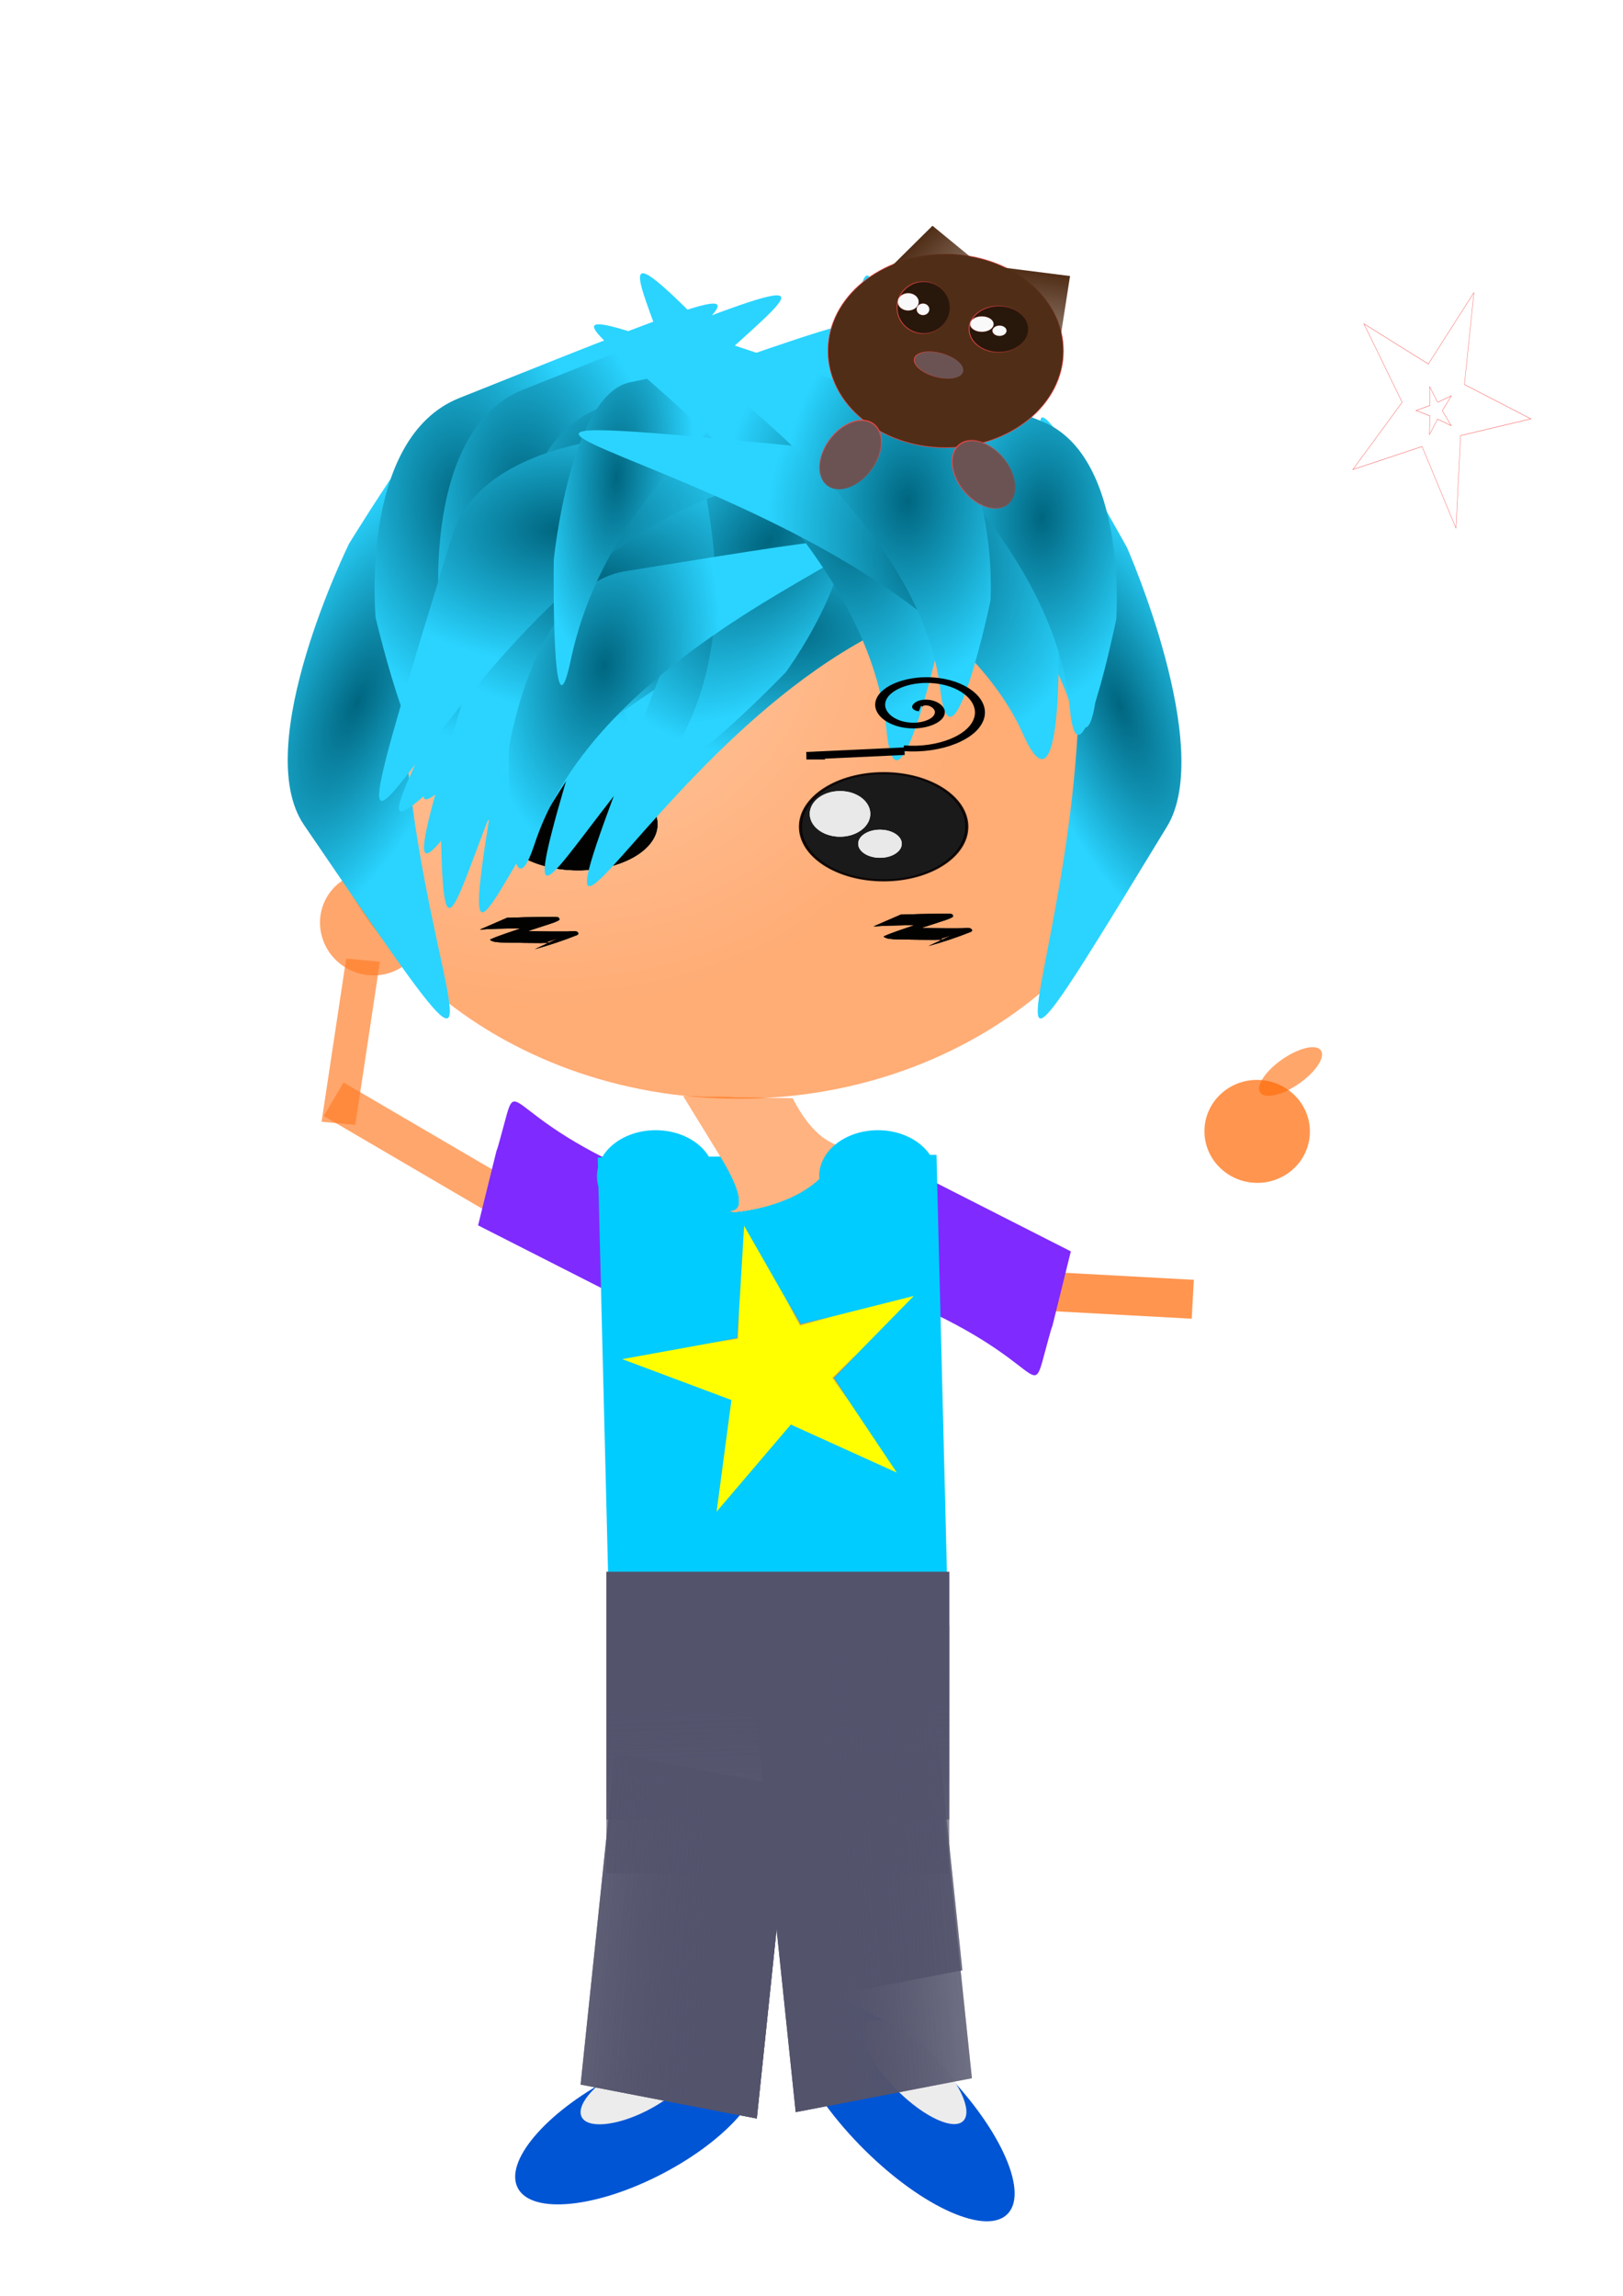 <?xml version="1.0" encoding="UTF-8"?>
<svg version="1.1" viewBox="0 0 744.09 1052.4" xmlns="http://www.w3.org/2000/svg" xmlns:xlink="http://www.w3.org/1999/xlink">
<defs>
<linearGradient id="g">
<stop stop-color="#502d16" offset="0"/>
<stop stop-color="#502d16" stop-opacity="0" offset="1"/>
</linearGradient>
<linearGradient id="d">
<stop stop-color="#53536c" offset="0"/>
<stop stop-color="#53536c" stop-opacity="0" offset="1"/>
</linearGradient>
<linearGradient id="i">
<stop stop-color="#f95" offset="0"/>
<stop stop-color="#f60" offset="1"/>
</linearGradient>
<radialGradient id="al" cx="255.45" cy="432.02" r="198.68" gradientTransform="matrix(1 0 0 .861 0 66.961)" gradientUnits="userSpaceOnUse" xlink:href="#i"/>
<radialGradient id="ak" cx="-259.95" cy="511.45" r="50.105" gradientTransform="matrix(.796 .628 -1.077 2.12 922.93 -450.3)" gradientUnits="userSpaceOnUse">
<stop stop-color="#006680" offset="0"/>
<stop stop-color="#2ad4ff" offset="1"/>
</radialGradient>
<radialGradient id="aj" cx="-259.95" cy="511.45" r="50.105" gradientTransform="matrix(-.705 .623 .955 2.103 -156.86 -441.52)" gradientUnits="userSpaceOnUse">
<stop stop-color="#006680" offset="0"/>
<stop stop-color="#2ad4ff" offset="1"/>
</radialGradient>
<radialGradient id="ai" cx="-259.95" cy="511.45" r="50.105" gradientTransform="matrix(-1.224 .11 -.262 -1.893 270.39 1375.8)" gradientUnits="userSpaceOnUse">
<stop stop-color="#006680" offset="0"/>
<stop stop-color="#2ad4ff" offset="1"/>
</radialGradient>
<linearGradient id="b">
<stop stop-color="#006680" offset="0"/>
<stop stop-color="#2ad4ff" offset="1"/>
</linearGradient>
<radialGradient id="ah" cx="-259.95" cy="511.45" r="50.105" gradientTransform="matrix(-1.432 .11 -.322 -1.755 219.19 1327.6)" gradientUnits="userSpaceOnUse" xlink:href="#b"/>
<radialGradient id="ag" cx="-259.95" cy="511.45" r="50.105" gradientTransform="matrix(1.214 -.196 -.214 -1.899 637.94 1299.5)" gradientUnits="userSpaceOnUse" xlink:href="#b"/>
<radialGradient id="af" cx="-259.95" cy="511.45" r="50.105" gradientTransform="matrix(1.214 -.196 -.214 -1.899 667.1 1295.7)" gradientUnits="userSpaceOnUse">
<stop stop-color="#006680" offset="0"/>
<stop stop-color="#2ad4ff" offset="1"/>
</radialGradient>
<radialGradient id="ae" cx="-259.95" cy="511.45" r="50.105" gradientTransform="matrix(1.214 -.175 -.214 -1.69 703.43 1197.3)" gradientUnits="userSpaceOnUse">
<stop stop-color="#006680" offset="0"/>
<stop stop-color="#2ad4ff" offset="1"/>
</radialGradient>
<radialGradient id="ad" cx="-259.95" cy="511.45" r="50.105" gradientTransform="matrix(1.214 -.196 -.214 -1.899 739.82 1300.8)" gradientUnits="userSpaceOnUse">
<stop stop-color="#006680" offset="0"/>
<stop stop-color="#2ad4ff" offset="1"/>
</radialGradient>
<radialGradient id="ac" cx="-259.95" cy="511.45" r="50.105" gradientTransform="matrix(-1.143 -.141 .142 -1.722 47.698 1222)" gradientUnits="userSpaceOnUse">
<stop stop-color="#006680" offset="0"/>
<stop stop-color="#2ad4ff" offset="1"/>
</radialGradient>
<radialGradient id="aa" cx="-259.95" cy="511.45" r="50.105" gradientTransform="matrix(-1.217 -.174 .18 -1.902 -15.435 1314.4)" gradientUnits="userSpaceOnUse" xlink:href="#b"/>
<radialGradient id="ab" cx="-259.95" cy="511.45" r="50.105" gradientTransform="matrix(-.99 -.635 1.185 -1.537 -509.68 1017.7)" gradientUnits="userSpaceOnUse">
<stop stop-color="#006680" offset="0"/>
<stop stop-color="#2ad4ff" offset="1"/>
</radialGradient>
<radialGradient id="z" cx="-259.95" cy="511.45" r="50.105" gradientTransform="matrix(-.389 -.536 1.276 -.836 -362.22 649.42)" gradientUnits="userSpaceOnUse">
<stop stop-color="#006680" offset="0"/>
<stop stop-color="#2ad4ff" offset="1"/>
</radialGradient>
<radialGradient id="x" cx="-259.95" cy="511.45" r="50.105" gradientTransform="matrix(.684 .11 .154 -1.755 383.12 1293.7)" gradientUnits="userSpaceOnUse">
<stop stop-color="#006680" offset="0"/>
<stop stop-color="#2ad4ff" offset="1"/>
</radialGradient>
<radialGradient id="y" cx="-259.95" cy="511.45" r="50.105" gradientTransform="matrix(-.095 1.226 -1.91 -.055 1209.4 738)" gradientUnits="userSpaceOnUse" xlink:href="#b"/>
<radialGradient id="w" cx="-259.95" cy="511.45" r="50.105" gradientTransform="matrix(-.237 1.206 -1.89 -.278 1196.8 852.73)" gradientUnits="userSpaceOnUse" xlink:href="#b"/>
<radialGradient id="v" cx="-259.95" cy="511.45" r="50.105" gradientTransform="matrix(-.289 1.195 -1.877 -.358 1180.9 898.73)" gradientUnits="userSpaceOnUse">
<stop stop-color="#006680" offset="0"/>
<stop stop-color="#2ad4ff" offset="1"/>
</radialGradient>
<radialGradient id="n" cx="-259.95" cy="511.45" r="50.105" gradientTransform="matrix(-.308 1.19 -1.871 -.389 1163.1 920.41)" gradientUnits="userSpaceOnUse">
<stop stop-color="#006680" offset="0"/>
<stop stop-color="#2ad4ff" offset="1"/>
</radialGradient>
<radialGradient id="o" cx="-259.95" cy="511.45" r="50.105" gradientTransform="matrix(-.323 1.163 -1.483 -.533 981.45 985.19)" gradientUnits="userSpaceOnUse">
<stop stop-color="#006680" offset="0"/>
<stop stop-color="#2ad4ff" offset="1"/>
</radialGradient>
<radialGradient id="r" cx="-259.95" cy="511.45" r="50.105" gradientTransform="matrix(-.381 1.169 -1.843 -.504 1180.7 974.81)" gradientUnits="userSpaceOnUse">
<stop stop-color="#006680" offset="0"/>
<stop stop-color="#2ad4ff" offset="1"/>
</radialGradient>
<radialGradient id="t" cx="-259.95" cy="511.45" r="50.105" gradientTransform="matrix(-.262 .968 -1.872 -.127 1202.2 751.42)" gradientUnits="userSpaceOnUse">
<stop stop-color="#006680" offset="0"/>
<stop stop-color="#2ad4ff" offset="1"/>
</radialGradient>
<radialGradient id="s" cx="-259.95" cy="511.45" r="50.105" gradientTransform="matrix(-.095 1.226 -1.91 -.055 1229.9 762.05)" gradientUnits="userSpaceOnUse">
<stop stop-color="#006680" offset="0"/>
<stop stop-color="#2ad4ff" offset="1"/>
</radialGradient>
<radialGradient id="p" cx="-259.95" cy="511.45" r="50.105" gradientTransform="matrix(.058 1.228 -1.902 .181 1275.2 659.51)" gradientUnits="userSpaceOnUse">
<stop stop-color="#006680" offset="0"/>
<stop stop-color="#2ad4ff" offset="1"/>
</radialGradient>
<radialGradient id="q" cx="-259.95" cy="511.45" r="50.105" gradientTransform="matrix(.262 1.201 -1.845 .497 1260.9 480.19)" gradientUnits="userSpaceOnUse">
<stop stop-color="#006680" offset="0"/>
<stop stop-color="#2ad4ff" offset="1"/>
</radialGradient>
<radialGradient id="u" cx="-259.95" cy="511.45" r="50.105" gradientTransform="matrix(-.095 1.226 -1.91 -.055 1285.2 772.24)" gradientUnits="userSpaceOnUse">
<stop stop-color="#006680" offset="0"/>
<stop stop-color="#2ad4ff" offset="1"/>
</radialGradient>
<radialGradient id="m" cx="-259.95" cy="511.45" r="50.105" gradientTransform="matrix(-1.028 -.158 .152 -1.722 134.2 1225.3)" gradientUnits="userSpaceOnUse" xlink:href="#b"/>
<linearGradient id="ap" x1="-436.71" x2="-266.32" y1="440.3" y2="440.3" gradientUnits="userSpaceOnUse">
<stop stop-color="#1a1a1a" offset="0"/>
</linearGradient>
<radialGradient id="k" cx="-259.95" cy="511.45" r="50.105" gradientTransform="matrix(1.038 .076 .238 -1.712 426.57 1348.8)" gradientUnits="userSpaceOnUse" xlink:href="#b"/>
<radialGradient id="j" cx="-259.95" cy="511.45" r="50.105" gradientTransform="matrix(-.184 1.216 -1.901 -.195 1285.5 851.87)" gradientUnits="userSpaceOnUse" xlink:href="#b"/>
<linearGradient id="ar" x1="-45.122" x2="-74.233" y1="644.81" y2="646.26" gradientUnits="userSpaceOnUse" xlink:href="#i"/>
<linearGradient id="h" x1="-240.17" x2="-235.8" y1="477.42" y2="475.96" gradientUnits="userSpaceOnUse">
<stop stop-color="#0055d4" offset="0"/>
<stop stop-color="#6f7c91" stop-opacity="0" offset="1"/>
</linearGradient>
<linearGradient id="f" x1="363.89" x2="371.17" y1="644.81" y2="858.77" gradientTransform="matrix(.97 0 0 .725 368.16 -876.05)" gradientUnits="userSpaceOnUse" xlink:href="#d"/>
<linearGradient id="c" x1="363.89" x2="371.17" y1="644.81" y2="858.77" gradientTransform="translate(1.8941e-6 -7.278)" gradientUnits="userSpaceOnUse" xlink:href="#d"/>
<linearGradient id="aq" x1="363.89" x2="371.17" y1="644.81" y2="858.77" gradientTransform="translate(1.8941e-6 17.467)" gradientUnits="userSpaceOnUse" xlink:href="#d"/>
<linearGradient id="e" x1="363.89" x2="371.17" y1="644.81" y2="858.77" gradientTransform="matrix(.97 0 0 .725 350.95 -874.22)" gradientUnits="userSpaceOnUse" xlink:href="#d"/>
<radialGradient id="l" cx="-419.48" cy="377.02" r="74.178" gradientTransform="matrix(-.174 .406 -.467 -.217 -300.03 640.94)" gradientUnits="userSpaceOnUse">
<stop stop-color="#f54848" offset="0"/>
<stop stop-color="#f54848" stop-opacity="0" offset="1"/>
</radialGradient>
<linearGradient id="a" x1="-377.49" x2="-312.44" y1="163.02" y2="163.02" gradientUnits="userSpaceOnUse">
<stop stop-color="#f54848" offset="0"/>
<stop stop-color="#f54848" stop-opacity="0" offset="1"/>
</linearGradient>
<linearGradient id="ao" x1="-327.75" x2="-199.16" y1="357.34" y2="357.34" gradientUnits="userSpaceOnUse">
<stop stop-color="#502d16" offset="0"/>
<stop stop-color="#502d16" offset="1"/>
</linearGradient>
<linearGradient id="an" x1="-490.77" x2="-353.45" y1="219.79" y2="221.24" gradientTransform="translate(568.91 253.11)" gradientUnits="userSpaceOnUse" xlink:href="#g"/>
<linearGradient id="am" x1="-490.77" x2="-353.45" y1="219.79" y2="221.24" gradientTransform="translate(925.31 -104.96)" gradientUnits="userSpaceOnUse" xlink:href="#g"/>
</defs>
<g transform="translate(5.822 104.8)">
<g transform="translate(-10.189 -256.18)">
<g transform="matrix(.699 .409 -.443 .756 588.32 276.45)" fill="#ff7f2a">
<rect x="-222.7" y="611.33" width="107.71" height="20.378" opacity=".69"/>
<rect transform="matrix(.918 -.397 .397 .918 0 0)" x="-455.81" y="407.14" width="18.922" height="87.333" opacity=".69"/>
<path transform="translate(50.944 142.64)" d="m-275.1 389.36c0 14.872-13.359 26.928-29.839 26.928-16.479 0-29.839-12.056-29.839-26.928s13.359-26.928 29.839-26.928c16.479 0 29.839 12.056 29.839 26.928z" opacity=".69"/>
</g>
<path d="m310.45 694.91c-74.802-28.816-68.385-52.777-74.802-28.816-6.416 23.961-0.738 0.952-6.416 23.961l-5.679 23.009 66.42 33.76" fill="#7f2aff"/>
<g transform="translate(647.72 49.489)" fill="url(#ar)">
<g transform="matrix(-.809 -.044 -.047 .875 -247.46 143.82)">
<rect x="-222.7" y="611.33" width="107.71" height="20.378" opacity=".69"/>
<rect transform="matrix(.918 -.397 .397 .918 0 0)" x="-455.81" y="407.14" width="18.922" height="87.333" opacity=".69"/>
<path transform="translate(50.944 142.64)" d="m-275.1 389.36c0 14.872-13.359 26.928-29.839 26.928-16.479 0-29.839-12.056-29.839-26.928s13.359-26.928 29.839-26.928c16.479 0 29.839 12.056 29.839 26.928z" opacity=".69"/>
</g>
<path transform="matrix(.163 0 0 .295 -15.196 456.72)" d="m-307.12 443.21c0 31.753-18.573 57.494-41.483 57.494-22.911 0-41.483-25.741-41.483-57.494s18.573-57.494 41.483-57.494c22.483 0 40.874 24.824 41.469 55.974" opacity=".581"/>
<path transform="matrix(.093 .134 -.242 .168 88.018 565.3)" d="m-307.12 443.21c0 31.753-18.573 57.494-41.483 57.494-22.911 0-41.483-25.741-41.483-57.494s18.573-57.494 41.483-57.494c22.483 0 40.874 24.824 41.469 55.974" opacity=".581"/>
</g>
<path d="m408.41 743.14c74.802 28.816 68.385 52.777 74.802 28.816 6.416-23.961 0.738-0.952 6.416-23.961l5.679-23.009-66.42-33.76" fill="#7f2aff"/>
<rect transform="matrix(-.025 -1 -1 .008 0 0)" x="-876.23" y="-416.61" width="192.17" height="155.32" fill="#0cf"/>
<g transform="matrix(.697 -.32 .323 .676 -159.75 306.15)" fill="#ffb380">
<path d="m424.55 716.94c1.456 48.033 27.655 33.478 1.456 48.033-26.2 14.555-62.589 0-62.589 0l-1.456-1.456s13.1 8.733 8.733-33.478l-4.36-42.2"/>
<path d="m424.55 716.94c1.456 48.033 27.655 33.478 1.456 48.033-26.2 14.555-62.589 0-62.589 0l-1.456-1.456s13.1 8.733 8.733-33.478l-4.36-42.2"/>
<path d="m424.55 716.94c1.456 48.033 27.655 33.478 1.456 48.033-26.2 14.555-62.589 0-62.589 0l-1.456-1.456s13.1 8.733 8.733-33.478l-4.36-42.2"/>
<path d="m424.55 716.94c1.456 48.033 27.655 33.478 1.456 48.033-26.2 14.555-62.589 0-62.589 0l-1.456-1.456s13.1 8.733 8.733-33.478l-4.36-42.2"/>
<path d="m424.55 716.94c1.456 48.033 27.655 33.478 1.456 48.033-26.2 14.555-62.589 0-62.589 0l-1.456-1.456s13.1 8.733 8.733-33.478l-4.36-42.2"/>
<path d="m424.55 716.94c1.456 48.033 27.655 33.478 1.456 48.033-26.2 14.555-62.589 0-62.589 0l-1.456-1.456s13.1 8.733 8.733-33.478l-4.36-42.2"/>
</g>
<g transform="matrix(.841 0 0 .763 61.662 157.47)">
<path transform="translate(688.47 184.85)" d="m-245.99 513.81c0 15.274-14.337 27.655-32.022 27.655s-32.022-12.382-32.022-27.655c0-15.274 14.337-27.655 32.022-27.655s32.022 12.382 32.022 27.655z" fill="#0cf"/>
</g>
<g transform="matrix(.841 0 0 .763 -40.226 157.47)">
<path transform="translate(688.47 184.85)" d="m-245.99 513.81c0 15.274-14.337 27.655-32.022 27.655s-32.022-12.382-32.022-27.655c0-15.274 14.337-27.655 32.022-27.655s32.022 12.382 32.022 27.655z" fill="#0cf"/>
</g>
</g>
<g transform="translate(-7.278 -253.27)">
<path d="m336.57 412.67c84.9-73.519 39.471-223.32 85.371-74.253 7.909 25.687-46.77 62.442-46.77 62.442s-67.105 36.494-38.601 11.811z" fill="url(#z)"/>
<path d="m538.55 481.06c0 94.456-88.953 171.03-198.68 171.03s-198.68-76.571-198.68-171.03c0-94.456 88.953-171.03 198.68-171.03s198.68 76.571 198.68 171.03z" fill="url(#al)" opacity=".543"/>
<g transform="translate(496.34 -21.833)">
<path transform="matrix(1.02 0 0 1.036 176.24 124.4)" d="m-362.43 409.01c0 11.254-15.966 20.378-35.661 20.378s-35.661-9.123-35.661-20.378c0-11.254 15.966-20.378 35.661-20.378s35.661 9.123 35.661 20.378z" opacity=".69"/>
<path transform="matrix(1.02 0 0 1.036 176.24 124.4)" d="m-362.43 409.01c0 11.254-15.966 20.378-35.661 20.378s-35.661-9.123-35.661-20.378c0-11.254 15.966-20.378 35.661-20.378s35.661 9.123 35.661 20.378z" opacity=".69"/>
<path transform="matrix(1.02 0 0 1.036 176.24 124.4)" d="m-362.43 409.01c0 11.254-15.966 20.378-35.661 20.378s-35.661-9.123-35.661-20.378c0-11.254 15.966-20.378 35.661-20.378s35.661 9.123 35.661 20.378z" opacity=".69"/>
<path transform="matrix(1.02 0 0 1.036 176.24 124.4)" d="m-362.43 409.01c0 11.254-15.966 20.378-35.661 20.378s-35.661-9.123-35.661-20.378c0-11.254 15.966-20.378 35.661-20.378s35.661 9.123 35.661 20.378z" opacity=".69"/>
</g>
<path d="m202.09 355.16c-61.135 169.96 83.338 383.71-61.281 171.43-24.92-36.58 20.713-128.97 20.713-128.97s61.093-99.514 40.568-42.452z" fill="url(#ak)"/>
<path d="m482.17 357.32c54.197 168.56-73.88 380.56 54.326 170.02 22.092-36.28-18.362-127.91-18.362-127.91s-54.16-98.697-35.964-42.104z" fill="url(#aj)"/>
<path d="m491.52 469.51c-46.94-136.53-333.72-175.15-47.74-137.48 49.28 6.491 62.039 88.169 62.039 88.169s1.454 95.154-14.305 49.314z" fill="url(#ai)"/>
<path d="m199.72 475.95c11.742-143.9 280.09-252.19 12.28-145.02-46.148 18.468-38.327 100.77-38.327 100.77s22.105 92.562 26.047 44.25z" fill="url(#ag)"/>
<path d="m228.88 472.17c11.742-143.9 280.09-252.19 12.28-145.02-46.148 18.468-38.327 100.77-38.327 100.77s22.105 92.562 26.047 44.25z" fill="url(#af)"/>
<path d="m265.21 464.24c11.742-128.09 280.09-224.48 12.28-129.08-46.148 16.439-38.327 89.695-38.327 89.695s22.105 82.392 26.047 39.388z" fill="url(#ae)"/>
<path d="m428.14 403.99c-142.42 23.66-228.03 300.09-143.49 24.29 14.568-47.523 97.231-46.571 97.231-46.571s94.079 14.334 46.262 22.279z" fill="url(#u)"/>
<path d="m301.6 477.26c11.74-143.9 280.09-252.19 12.28-145.01-46.14 18.47-38.32 100.76-38.32 100.76s22.105 92.562 26.047 44.25z" fill="url(#ad)"/>
<path d="m434.59 414.82c-143.99-10.6-292.38 237.84-145.18-10.24 25.37-42.74 105.47-22.32 105.47-22.32s88.045 36.117 39.703 32.56z" fill="url(#r)"/>
<path d="m393.26 398.85c-144.37 0.709-272.86 259.99-145.53 1.16 21.941-44.601 103.4-30.513 103.4-30.513s90.602 29.115 42.129 29.353z" fill="url(#v)"/>
<path d="m409.29 422.16c-143.46 12.58-265.83 228.08-144.6 13.03 20.89-37.06 102.13-32.71 102.13-32.71s90.635 15.454 42.47 19.678z" fill="url(#t)"/>
<path d="m388.56 386.88c-144.21 6.861-261.53 271.39-145.35 7.362 20.02-45.496 102.01-34.893 102.01-34.893s91.76 25.227 43.342 27.531z" fill="url(#w)"/>
<path d="m383.85 407.63c-144.37-1.669-277.1 255.47-145.53-1.236 22.672-44.234 103.89-28.806 103.89-28.806s90.11 30.603 41.64 30.043z" fill="url(#n)"/>
<path d="m385.61 413.41c-116.25-12.881-239.38 233.16-117.21-12.54 21.051-42.338 85.538-20.648 85.538-20.648s70.702 37.512 31.673 33.187z" fill="url(#o)"/>
<path d="m379.11 400.17c-138.4 41.11-189.14 326-139.38 41.87 8.57-48.96 90.72-58.25 90.72-58.25s95.13 2.58 48.664 16.382z" fill="url(#p)"/>
<path d="m334.11 374.34c-129.58 63.672-131.96 353.04-130.42 64.583 0.266-49.705 79.702-72.596 79.702-72.596s94.222-13.363 50.718 8.014z" fill="url(#q)"/>
<path d="m457.53 422.05c-143.77 13.2-249.32 282.64-144.88 13.75 18-46.33 100.37-39.35 100.37-39.35s92.782 21.163 44.512 25.596z" fill="url(#j)"/>
<path d="m372.83 393.8c-142.42 23.663-228.03 300.08-143.49 24.292 14.568-47.523 97.231-46.571 97.231-46.571s94.079 14.334 46.262 22.279z" fill="url(#s)"/>
<path d="m315.13 484.33c64.597-127.26-120.49-323.09 64.695-128.42 31.91 33.546-18.124 100.72-18.124 100.72s-68.259 70.423-46.572 27.697z" fill="url(#ab)"/>
<path d="m352.27 369.75c-142.42 23.663-228.03 300.08-143.49 24.292 14.568-47.523 97.231-46.571 97.231-46.571s94.079 14.334 46.262 22.279z" fill="url(#y)"/>
<path transform="matrix(.456 0 0 .31 566.86 390.94)" d="m-267.82 440.3c0 43.811-37.471 79.327-83.694 79.327s-83.694-35.516-83.694-79.327 37.471-79.327 83.694-79.327 83.694 35.516 83.694 79.327z" fill="url(#ap)" stroke="#070102" stroke-opacity=".912" stroke-width="3"/>
<path transform="matrix(.763 0 0 .553 729.19 252.69)" d="m-430.84 486.15c0 10.45-8.146 18.922-18.194 18.922s-18.194-8.472-18.194-18.922 8.146-18.922 18.194-18.922 18.194 8.472 18.194 18.922z" fill="#f2f2f2" fill-opacity=".4"/>
<path transform="matrix(.763 0 0 .553 711.42 239.82)" d="m-388.63 534.19c0 6.431-5.865 11.644-13.1 11.644-7.235 0-13.1-5.213-13.1-11.644 0-6.431 5.865-11.644 13.1-11.644 7.235 0 13.1 5.213 13.1 11.644z" fill="#f2f2f2" fill-opacity=".4"/>
<path transform="matrix(.763 0 0 .553 729.19 252.69)" d="m-430.84 486.15c0 10.45-8.146 18.922-18.194 18.922s-18.194-8.472-18.194-18.922 8.146-18.922 18.194-18.922 18.194 8.472 18.194 18.922z" fill="#f2f2f2" fill-opacity=".4"/>
<path transform="matrix(.763 0 0 .553 711.42 239.82)" d="m-388.63 534.19c0 6.431-5.865 11.644-13.1 11.644-7.235 0-13.1-5.213-13.1-11.644 0-6.431 5.865-11.644 13.1-11.644 7.235 0 13.1 5.213 13.1 11.644z" fill="#f2f2f2" fill-opacity=".4"/>
<path transform="matrix(.763 0 0 .553 729.19 252.69)" d="m-430.84 486.15c0 10.45-8.146 18.922-18.194 18.922s-18.194-8.472-18.194-18.922 8.146-18.922 18.194-18.922 18.194 8.472 18.194 18.922z" fill="#f2f2f2" fill-opacity=".4"/>
<path transform="matrix(.763 0 0 .553 711.42 239.82)" d="m-388.63 534.19c0 6.431-5.865 11.644-13.1 11.644-7.235 0-13.1-5.213-13.1-11.644 0-6.431 5.865-11.644 13.1-11.644 7.235 0 13.1 5.213 13.1 11.644z" fill="#f2f2f2" fill-opacity=".4"/>
<path transform="matrix(.763 0 0 .553 729.19 252.69)" d="m-430.84 486.15c0 10.45-8.146 18.922-18.194 18.922s-18.194-8.472-18.194-18.922 8.146-18.922 18.194-18.922 18.194 8.472 18.194 18.922z" fill="#f2f2f2" fill-opacity=".4"/>
<path transform="matrix(.763 0 0 .553 711.42 239.82)" d="m-388.63 534.19c0 6.431-5.865 11.644-13.1 11.644-7.235 0-13.1-5.213-13.1-11.644 0-6.431 5.865-11.644 13.1-11.644 7.235 0 13.1 5.213 13.1 11.644z" fill="#f2f2f2" fill-opacity=".4"/>
<path d="m246.6 535.2c40.946-124.04 284.48-164.14 41.63-124.91-41.847 6.759-53.35 80.682-53.35 80.682s-2.027 85.874 11.72 44.229z" fill="url(#k)"/>
<path transform="matrix(.763 0 0 .553 729.19 252.69)" d="m-430.84 486.15c0 10.45-8.146 18.922-18.194 18.922s-18.194-8.472-18.194-18.922 8.146-18.922 18.194-18.922 18.194 8.472 18.194 18.922z" fill="#f2f2f2" fill-opacity=".4"/>
<path transform="matrix(.763 0 0 .553 711.42 239.82)" d="m-388.63 534.19c0 6.431-5.865 11.644-13.1 11.644-7.235 0-13.1-5.213-13.1-11.644 0-6.431 5.865-11.644 13.1-11.644 7.235 0 13.1 5.213 13.1 11.644z" fill="#f2f2f2" fill-opacity=".4"/>
<path transform="matrix(.763 0 0 .553 729.19 252.69)" d="m-430.84 486.15c0 10.45-8.146 18.922-18.194 18.922s-18.194-8.472-18.194-18.922 8.146-18.922 18.194-18.922 18.194 8.472 18.194 18.922z" fill="#f2f2f2" fill-opacity=".4"/>
<path transform="matrix(.763 0 0 .553 711.42 239.82)" d="m-388.63 534.19c0 6.431-5.865 11.644-13.1 11.644-7.235 0-13.1-5.213-13.1-11.644 0-6.431 5.865-11.644 13.1-11.644 7.235 0 13.1 5.213 13.1 11.644z" fill="#f2f2f2" fill-opacity=".4"/>
<path d="m263.14 451c26.773-126.43 187.2-160.39 27.223-127.31-27.566 5.7-35.021 81.435-35.021 81.435s-1.191 88.318 7.798 45.871z" fill="url(#x)"/>
<path d="m407.88 483.09c-14.33-143.66-284.59-247.1-14.89-144.77 46.473 17.634 40.136 100.06 40.136 100.06s-20.434 92.945-25.246 44.712z" fill="url(#aa)"/>
<path d="m470.42 484.87c-56.06-126.43-391.99-160.39-57-127.31 57.723 5.7 73.334 81.435 73.334 81.435s2.493 88.318-16.329 45.871z" fill="url(#ah)"/>
<path d="m491.89 472.76c-12.11-130.06-240.47-223.71-12.58-131.06 39.269 15.964 33.915 90.585 33.915 90.585s-17.267 84.145-21.332 40.478z" fill="url(#m)"/>
<path d="m432.55 464.56c-15.45-129.71-270.09-219.57-15.99-130.71 43.786 15.312 39.012 89.929 39.012 89.929s-17.833 84.321-23.021 40.773z" fill="url(#ac)"/>
<path transform="matrix(.835 0 0 .477 556.91 320.51)" d="m-160.11 320.22c-3.28-0.767-0.584-4.8 1.275-5.451 5.038-1.766 9.271 3.463 9.628 8.001 0.638 8.117-7.166 13.96-14.727 13.804-11.097-0.229-18.74-10.902-17.98-21.454 1.013-14.064 14.647-23.557 28.18-22.157 17.03 1.762 28.391 18.396 26.333 34.906-2.493 19.996-22.148 33.236-41.632 30.509-0.042-6e-3 -0.084-0.012-0.126-0.018" fill="none" stroke="#000" stroke-width="5.479"/>
<path d="m416.16 492.8-44.987 2.083h8.511" fill="none" stroke="#000" stroke-width="3.459"/>
<path transform="matrix(0 0 0 5 346.47 -2532.8)" d="m-314.4 625.89c0 2.412-2.607 4.367-5.822 4.367s-5.822-1.955-5.822-4.367 2.607-4.367 5.822-4.367 5.822 1.955 5.822 4.367z" fill="#f00" fill-opacity=".4" stroke="#ec2423" stroke-opacity=".926" stroke-width="1231"/>
<g transform="translate(441.03 16.011)">
<path d="m-207.12 553.17c5.199-0.207 10.409-0.3 15.617-0.381 1.04 0.038 7.576-0.331 8.087 0.304 0.226 0.28 0.242 0.603 0.363 0.905-0.236 0.17-0.428 0.364-0.707 0.511-1.575 0.827-4.053 1.543-5.897 2.151-4.991 1.645-9.992 3.28-14.988 4.92-2.909 0.757-6.041 1.314-8.804 2.248 4.323-1.48 8.647-2.959 12.97-4.439-0.026-0.111-0.244-0.276-0.079-0.332 0.28-0.095 0.648 0.012 0.97 0.028 0.586 0.032 1.168 0.087 1.753 0.119 1.922 0.105 2.804 0.116 4.767 0.172 4.614 0.102 9.232 0.089 13.848 0.067 1.344-0.025 3.841-0.561 4.579 0.439 0.505 0.684 0.269 0.65-0.313 1.171-6.137 2.453-12.641 4.638-19.38 6.478l12.068-5.624c0.435-0.13 0.871-0.258 1.305-0.39 7.997-2.437-17.994 6.135-8.469 2.901 0.895-0.101 0.628-0.179 1.353 0.164 0.045 0.021 0.153 0.079 0.096 0.085-1.17 0.121-2.521-0.135-3.688 0.053-4.588-0.028-9.175-0.061-13.761-0.157-1.822-0.054-6.937-0.018-8.403-0.692-0.429-0.197-1.379-0.584-0.949-0.78 4.179-1.907 8.987-3.292 13.48-4.937 2.882-0.713 5.761-1.428 8.632-2.156-22.239 7.611-9.961 3.292-4.699 1.69 0.288 0.144 0.6 0.272 0.863 0.432 0.038 0.023-0.11-4e-3 -0.165-8e-3 -0.278-0.025-0.553-0.064-0.833-0.08-2.081-0.113-4.169-0.014-6.253-0.02-5.279 0.078-10.572 0.161-15.814 0.56l12.449-5.403z" opacity=".69"/>
<path d="m-207.12 553.17c5.199-0.207 10.409-0.3 15.617-0.381 1.04 0.038 7.576-0.331 8.087 0.304 0.226 0.28 0.242 0.603 0.363 0.905-0.236 0.17-0.428 0.364-0.707 0.511-1.575 0.827-4.053 1.543-5.897 2.151-4.991 1.645-9.992 3.28-14.988 4.92-2.909 0.757-6.041 1.314-8.804 2.248 4.323-1.48 8.647-2.959 12.97-4.439-0.026-0.111-0.244-0.276-0.079-0.332 0.28-0.095 0.648 0.012 0.97 0.028 0.586 0.032 1.168 0.087 1.753 0.119 1.922 0.105 2.804 0.116 4.767 0.172 4.614 0.102 9.232 0.089 13.848 0.067 1.344-0.025 3.841-0.561 4.579 0.439 0.505 0.684 0.269 0.65-0.313 1.171-6.137 2.453-12.641 4.638-19.38 6.478l12.068-5.624c0.435-0.13 0.871-0.258 1.305-0.39 7.997-2.437-17.994 6.135-8.469 2.901 0.895-0.101 0.628-0.179 1.353 0.164 0.045 0.021 0.153 0.079 0.096 0.085-1.17 0.121-2.521-0.135-3.688 0.053-4.588-0.028-9.175-0.061-13.761-0.157-1.822-0.054-6.937-0.018-8.403-0.692-0.429-0.197-1.379-0.584-0.949-0.78 4.179-1.907 8.987-3.292 13.48-4.937 2.882-0.713 5.761-1.428 8.632-2.156-22.239 7.611-9.961 3.292-4.699 1.69 0.288 0.144 0.6 0.272 0.863 0.432 0.038 0.023-0.11-4e-3 -0.165-8e-3 -0.278-0.025-0.553-0.064-0.833-0.08-2.081-0.113-4.169-0.014-6.253-0.02-5.279 0.078-10.572 0.161-15.814 0.56l12.449-5.403z" opacity=".69"/>
<path d="m-207.12 553.17c5.199-0.207 10.409-0.3 15.617-0.381 1.04 0.038 7.576-0.331 8.087 0.304 0.226 0.28 0.242 0.603 0.363 0.905-0.236 0.17-0.428 0.364-0.707 0.511-1.575 0.827-4.053 1.543-5.897 2.151-4.991 1.645-9.992 3.28-14.988 4.92-2.909 0.757-6.041 1.314-8.804 2.248 4.323-1.48 8.647-2.959 12.97-4.439-0.026-0.111-0.244-0.276-0.079-0.332 0.28-0.095 0.648 0.012 0.97 0.028 0.586 0.032 1.168 0.087 1.753 0.119 1.922 0.105 2.804 0.116 4.767 0.172 4.614 0.102 9.232 0.089 13.848 0.067 1.344-0.025 3.841-0.561 4.579 0.439 0.505 0.684 0.269 0.65-0.313 1.171-6.137 2.453-12.641 4.638-19.38 6.478l12.068-5.624c0.435-0.13 0.871-0.258 1.305-0.39 7.997-2.437-17.994 6.135-8.469 2.901 0.895-0.101 0.628-0.179 1.353 0.164 0.045 0.021 0.153 0.079 0.096 0.085-1.17 0.121-2.521-0.135-3.688 0.053-4.588-0.028-9.175-0.061-13.761-0.157-1.822-0.054-6.937-0.018-8.403-0.692-0.429-0.197-1.379-0.584-0.949-0.78 4.179-1.907 8.987-3.292 13.48-4.937 2.882-0.713 5.761-1.428 8.632-2.156-22.239 7.611-9.961 3.292-4.699 1.69 0.288 0.144 0.6 0.272 0.863 0.432 0.038 0.023-0.11-4e-3 -0.165-8e-3 -0.278-0.025-0.553-0.064-0.833-0.08-2.081-0.113-4.169-0.014-6.253-0.02-5.279 0.078-10.572 0.161-15.814 0.56l12.449-5.403z" opacity=".69"/>
<path d="m-207.12 553.17c5.199-0.207 10.409-0.3 15.617-0.381 1.04 0.038 7.576-0.331 8.087 0.304 0.226 0.28 0.242 0.603 0.363 0.905-0.236 0.17-0.428 0.364-0.707 0.511-1.575 0.827-4.053 1.543-5.897 2.151-4.991 1.645-9.992 3.28-14.988 4.92-2.909 0.757-6.041 1.314-8.804 2.248 4.323-1.48 8.647-2.959 12.97-4.439-0.026-0.111-0.244-0.276-0.079-0.332 0.28-0.095 0.648 0.012 0.97 0.028 0.586 0.032 1.168 0.087 1.753 0.119 1.922 0.105 2.804 0.116 4.767 0.172 4.614 0.102 9.232 0.089 13.848 0.067 1.344-0.025 3.841-0.561 4.579 0.439 0.505 0.684 0.269 0.65-0.313 1.171-6.137 2.453-12.641 4.638-19.38 6.478l12.068-5.624c0.435-0.13 0.871-0.258 1.305-0.39 7.997-2.437-17.994 6.135-8.469 2.901 0.895-0.101 0.628-0.179 1.353 0.164 0.045 0.021 0.153 0.079 0.096 0.085-1.17 0.121-2.521-0.135-3.688 0.053-4.588-0.028-9.175-0.061-13.761-0.157-1.822-0.054-6.937-0.018-8.403-0.692-0.429-0.197-1.379-0.584-0.949-0.78 4.179-1.907 8.987-3.292 13.48-4.937 2.882-0.713 5.761-1.428 8.632-2.156-22.239 7.611-9.961 3.292-4.699 1.69 0.288 0.144 0.6 0.272 0.863 0.432 0.038 0.023-0.11-4e-3 -0.165-8e-3 -0.278-0.025-0.553-0.064-0.833-0.08-2.081-0.113-4.169-0.014-6.253-0.02-5.279 0.078-10.572 0.161-15.814 0.56l12.449-5.403z" opacity=".69"/>
</g>
<g transform="translate(621.52 14.555)">
<path d="m-207.12 553.17c5.199-0.207 10.409-0.3 15.617-0.381 1.04 0.038 7.576-0.331 8.087 0.304 0.226 0.28 0.242 0.603 0.363 0.905-0.236 0.17-0.428 0.364-0.707 0.511-1.575 0.827-4.053 1.543-5.897 2.151-4.991 1.645-9.992 3.28-14.988 4.92-2.909 0.757-6.041 1.314-8.804 2.248 4.323-1.48 8.647-2.959 12.97-4.439-0.026-0.111-0.244-0.276-0.079-0.332 0.28-0.095 0.648 0.012 0.97 0.028 0.586 0.032 1.168 0.087 1.753 0.119 1.922 0.105 2.804 0.116 4.767 0.172 4.614 0.102 9.232 0.089 13.848 0.067 1.344-0.025 3.841-0.561 4.579 0.439 0.505 0.684 0.269 0.65-0.313 1.171-6.137 2.453-12.641 4.638-19.38 6.478l12.068-5.624c0.435-0.13 0.871-0.258 1.305-0.39 7.997-2.437-17.994 6.135-8.469 2.901 0.895-0.101 0.628-0.179 1.353 0.164 0.045 0.021 0.153 0.079 0.096 0.085-1.17 0.121-2.521-0.135-3.688 0.053-4.588-0.028-9.175-0.061-13.761-0.157-1.822-0.054-6.937-0.018-8.403-0.692-0.429-0.197-1.379-0.584-0.949-0.78 4.179-1.907 8.987-3.292 13.48-4.937 2.882-0.713 5.761-1.428 8.632-2.156-22.239 7.611-9.961 3.292-4.699 1.69 0.288 0.144 0.6 0.272 0.863 0.432 0.038 0.023-0.11-4e-3 -0.165-8e-3 -0.278-0.025-0.553-0.064-0.833-0.08-2.081-0.113-4.169-0.014-6.253-0.02-5.279 0.078-10.572 0.161-15.814 0.56l12.449-5.403z" opacity=".69"/>
<path d="m-207.12 553.17c5.199-0.207 10.409-0.3 15.617-0.381 1.04 0.038 7.576-0.331 8.087 0.304 0.226 0.28 0.242 0.603 0.363 0.905-0.236 0.17-0.428 0.364-0.707 0.511-1.575 0.827-4.053 1.543-5.897 2.151-4.991 1.645-9.992 3.28-14.988 4.92-2.909 0.757-6.041 1.314-8.804 2.248 4.323-1.48 8.647-2.959 12.97-4.439-0.026-0.111-0.244-0.276-0.079-0.332 0.28-0.095 0.648 0.012 0.97 0.028 0.586 0.032 1.168 0.087 1.753 0.119 1.922 0.105 2.804 0.116 4.767 0.172 4.614 0.102 9.232 0.089 13.848 0.067 1.344-0.025 3.841-0.561 4.579 0.439 0.505 0.684 0.269 0.65-0.313 1.171-6.137 2.453-12.641 4.638-19.38 6.478l12.068-5.624c0.435-0.13 0.871-0.258 1.305-0.39 7.997-2.437-17.994 6.135-8.469 2.901 0.895-0.101 0.628-0.179 1.353 0.164 0.045 0.021 0.153 0.079 0.096 0.085-1.17 0.121-2.521-0.135-3.688 0.053-4.588-0.028-9.175-0.061-13.761-0.157-1.822-0.054-6.937-0.018-8.403-0.692-0.429-0.197-1.379-0.584-0.949-0.78 4.179-1.907 8.987-3.292 13.48-4.937 2.882-0.713 5.761-1.428 8.632-2.156-22.239 7.611-9.961 3.292-4.699 1.69 0.288 0.144 0.6 0.272 0.863 0.432 0.038 0.023-0.11-4e-3 -0.165-8e-3 -0.278-0.025-0.553-0.064-0.833-0.08-2.081-0.113-4.169-0.014-6.253-0.02-5.279 0.078-10.572 0.161-15.814 0.56l12.449-5.403z" opacity=".69"/>
<path d="m-207.12 553.17c5.199-0.207 10.409-0.3 15.617-0.381 1.04 0.038 7.576-0.331 8.087 0.304 0.226 0.28 0.242 0.603 0.363 0.905-0.236 0.17-0.428 0.364-0.707 0.511-1.575 0.827-4.053 1.543-5.897 2.151-4.991 1.645-9.992 3.28-14.988 4.92-2.909 0.757-6.041 1.314-8.804 2.248 4.323-1.48 8.647-2.959 12.97-4.439-0.026-0.111-0.244-0.276-0.079-0.332 0.28-0.095 0.648 0.012 0.97 0.028 0.586 0.032 1.168 0.087 1.753 0.119 1.922 0.105 2.804 0.116 4.767 0.172 4.614 0.102 9.232 0.089 13.848 0.067 1.344-0.025 3.841-0.561 4.579 0.439 0.505 0.684 0.269 0.65-0.313 1.171-6.137 2.453-12.641 4.638-19.38 6.478l12.068-5.624c0.435-0.13 0.871-0.258 1.305-0.39 7.997-2.437-17.994 6.135-8.469 2.901 0.895-0.101 0.628-0.179 1.353 0.164 0.045 0.021 0.153 0.079 0.096 0.085-1.17 0.121-2.521-0.135-3.688 0.053-4.588-0.028-9.175-0.061-13.761-0.157-1.822-0.054-6.937-0.018-8.403-0.692-0.429-0.197-1.379-0.584-0.949-0.78 4.179-1.907 8.987-3.292 13.48-4.937 2.882-0.713 5.761-1.428 8.632-2.156-22.239 7.611-9.961 3.292-4.699 1.69 0.288 0.144 0.6 0.272 0.863 0.432 0.038 0.023-0.11-4e-3 -0.165-8e-3 -0.278-0.025-0.553-0.064-0.833-0.08-2.081-0.113-4.169-0.014-6.253-0.02-5.279 0.078-10.572 0.161-15.814 0.56l12.449-5.403z" opacity=".69"/>
<path d="m-207.12 553.17c5.199-0.207 10.409-0.3 15.617-0.381 1.04 0.038 7.576-0.331 8.087 0.304 0.226 0.28 0.242 0.603 0.363 0.905-0.236 0.17-0.428 0.364-0.707 0.511-1.575 0.827-4.053 1.543-5.897 2.151-4.991 1.645-9.992 3.28-14.988 4.92-2.909 0.757-6.041 1.314-8.804 2.248 4.323-1.48 8.647-2.959 12.97-4.439-0.026-0.111-0.244-0.276-0.079-0.332 0.28-0.095 0.648 0.012 0.97 0.028 0.586 0.032 1.168 0.087 1.753 0.119 1.922 0.105 2.804 0.116 4.767 0.172 4.614 0.102 9.232 0.089 13.848 0.067 1.344-0.025 3.841-0.561 4.579 0.439 0.505 0.684 0.269 0.65-0.313 1.171-6.137 2.453-12.641 4.638-19.38 6.478l12.068-5.624c0.435-0.13 0.871-0.258 1.305-0.39 7.997-2.437-17.994 6.135-8.469 2.901 0.895-0.101 0.628-0.179 1.353 0.164 0.045 0.021 0.153 0.079 0.096 0.085-1.17 0.121-2.521-0.135-3.688 0.053-4.588-0.028-9.175-0.061-13.761-0.157-1.822-0.054-6.937-0.018-8.403-0.692-0.429-0.197-1.379-0.584-0.949-0.78 4.179-1.907 8.987-3.292 13.48-4.937 2.882-0.713 5.761-1.428 8.632-2.156-22.239 7.611-9.961 3.292-4.699 1.69 0.288 0.144 0.6 0.272 0.863 0.432 0.038 0.023-0.11-4e-3 -0.165-8e-3 -0.278-0.025-0.553-0.064-0.833-0.08-2.081-0.113-4.169-0.014-6.253-0.02-5.279 0.078-10.572 0.161-15.814 0.56l12.449-5.403z" opacity=".69"/>
</g>
</g>
<g transform="translate(1.456 5.822)">
<g transform="matrix(-.561 -.555 -.393 .438 412.54 468.43)">
<path d="m-235.8 475.96c0 24.116-38.774 43.666-86.605 43.666s-86.605-19.55-86.605-43.666 38.774-43.666 86.605-43.666 86.605 19.55 86.605 43.666z" fill="url(#h)"/>
<path transform="translate(52.4 -202.32)" d="m-326.04 651.36c0 10.852-17.921 19.65-40.028 19.65s-40.028-8.798-40.028-19.65 17.921-19.65 40.028-19.65 40.028 8.798 40.028 19.65z" fill="#ececec"/>
</g>
<g transform="matrix(.638 -.32 .213 .531 389.26 507.79)">
<path d="m-235.8 475.96c0 24.116-38.774 43.666-86.605 43.666s-86.605-19.55-86.605-43.666 38.774-43.666 86.605-43.666 86.605 19.55 86.605 43.666z" fill="url(#h)"/>
<path transform="translate(52.4 -202.32)" d="m-326.04 651.36c0 10.852-17.921 19.65-40.028 19.65s-40.028-8.798-40.028-19.65 17.921-19.65 40.028-19.65 40.028 8.798 40.028 19.65z" fill="#ececec"/>
</g>
<rect transform="matrix(-.104 .995 -.982 -.189 0 0)" x="630.81" y="-428.88" width="152.51" height="82.263" fill="url(#f)"/>
<rect x="270.73" y="609.88" width="157.2" height="113.53" fill="url(#c)"/>
<rect x="270.73" y="609.88" width="157.2" height="113.53" fill="url(#c)"/>
<rect x="270.73" y="609.88" width="157.2" height="113.53" fill="url(#c)"/>
<rect x="270.73" y="609.88" width="157.2" height="113.53" fill="url(#c)"/>
<rect x="270.73" y="634.62" width="157.2" height="113.53" fill="url(#aq)"/>
<rect transform="matrix(-.104 .995 -.982 -.189 0 0)" x="630.81" y="-428.88" width="152.51" height="82.263" fill="url(#f)"/>
<rect transform="matrix(-.104 .995 -.982 -.189 0 0)" x="630.81" y="-428.88" width="152.51" height="82.263" fill="url(#f)"/>
<g transform="translate(-1.059e-7 17.467)">
<rect transform="matrix(-.104 .995 -.982 -.189 0 0)" x="613.6" y="-427.05" width="152.51" height="82.263" fill="url(#e)"/>
</g>
<g transform="matrix(-1 0 0 1 692.84 -34.933)" fill="url(#e)">
<rect transform="matrix(-.104 .995 -.982 -.189 0 0)" x="613.6" y="-427.05" width="152.51" height="82.263"/>
<rect transform="matrix(-.104 .995 -.982 -.189 0 0)" x="613.6" y="-427.05" width="152.51" height="82.263"/>
<rect transform="matrix(-.104 .995 -.982 -.189 0 0)" x="613.6" y="-427.05" width="152.51" height="82.263"/>
<rect transform="matrix(-.104 .995 -.982 -.189 0 0)" x="613.6" y="-427.05" width="152.51" height="82.263"/>
</g>
<g transform="matrix(-1 0 0 1 697.21 14.555)" fill="url(#e)">
<rect transform="matrix(-.104 .995 -.982 -.189 0 0)" x="613.6" y="-427.05" width="152.51" height="82.263"/>
<rect transform="matrix(-.104 .995 -.982 -.189 0 0)" x="613.6" y="-427.05" width="152.51" height="82.263"/>
<rect transform="matrix(-.104 .995 -.982 -.189 0 0)" x="613.6" y="-427.05" width="152.51" height="82.263"/>
<rect transform="matrix(-.104 .995 -.982 -.189 0 0)" x="613.6" y="-427.05" width="152.51" height="82.263"/>
<rect transform="matrix(-.104 .995 -.982 -.189 0 0)" x="613.6" y="-427.05" width="152.51" height="82.263"/>
</g>
</g>
</g>
<path transform="matrix(.907 0 0 .871 726.67 285.81)" d="m-347.88 446.85-53.561-25.291-37.511 45.841 7.502-58.755-55.188-21.509 58.197-11.021 3.402-59.134 28.466 51.943 57.291-15.038-40.605 43.124z" fill="#ff0" stroke="url(#l)" stroke-opacity=".886"/>
<g transform="matrix(1.683 0 0 1.447 -354.98 -93.944)">
<g transform="matrix(.39 0 0 .409 558.51 -18.893)">
<path d="m-256.18 381.35c0 20.097-9.123 36.389-20.378 36.389-11.254 0-20.378-16.292-20.378-36.389s9.123-36.389 20.378-36.389c11.254 0 20.378 16.292 20.378 36.389z" fill-opacity="0" opacity=".581"/>
<path transform="translate(71.322 119.36)" d="m-219.79 357.34c0 41.4-36.819 74.961-82.239 74.961-45.419 0-82.239-33.561-82.239-74.961s36.819-74.961 82.239-74.961c45.419 0 82.239 33.561 82.239 74.961z" fill="url(#ao)" stroke="#f54848" stroke-opacity=".886" stroke-width=".5"/>
<rect transform="rotate(42.331)" x="78.386" y="442.33" width="77.144" height="61.133" fill="url(#an)"/>
<rect transform="matrix(-.139 .99 -.99 -.139 0 0)" x="434.79" y="84.26" width="77.144" height="61.133" fill="url(#am)"/>
</g>
<path transform="matrix(.224 0 0 .332 539.73 108.24)" d="m-312.94 163.02c0 13.666-14.337 24.744-32.022 24.744s-32.022-11.078-32.022-24.744 14.337-24.744 32.022-24.744 32.022 11.078 32.022 24.744z" fill="#28170b" stroke="url(#a)" stroke-opacity=".886"/>
<path transform="matrix(.089 0 0 .111 489.03 142.45)" d="m-312.94 163.02c0 13.666-14.337 24.744-32.022 24.744s-32.022-11.078-32.022-24.744 14.337-24.744 32.022-24.744 32.022 11.078 32.022 24.744z" fill="#f9f9f9" stroke="url(#a)" stroke-opacity=".886"/>
<path transform="matrix(.054 0 0 .074 480.98 150.85)" d="m-312.94 163.02c0 13.666-14.337 24.744-32.022 24.744s-32.022-11.078-32.022-24.744 14.337-24.744 32.022-24.744 32.022 11.078 32.022 24.744z" fill="#f9f9f9" stroke="url(#a)" stroke-opacity=".886"/>
<path transform="matrix(.251 0 0 .296 569.54 120.93)" d="m-312.94 163.02c0 13.666-14.337 24.744-32.022 24.744s-32.022-11.078-32.022-24.744 14.337-24.744 32.022-24.744 32.022 11.078 32.022 24.744z" fill="#28170b" stroke="url(#a)" stroke-opacity=".886"/>
<path transform="matrix(.1 0 0 .099 512.88 151.45)" d="m-312.94 163.02c0 13.666-14.337 24.744-32.022 24.744s-32.022-11.078-32.022-24.744 14.337-24.744 32.022-24.744 32.022 11.078 32.022 24.744z" fill="#f9f9f9" stroke="url(#a)" stroke-opacity=".886"/>
<path transform="matrix(.06 0 0 .066 503.89 158.94)" d="m-312.94 163.02c0 13.666-14.337 24.744-32.022 24.744s-32.022-11.078-32.022-24.744 14.337-24.744 32.022-24.744 32.022 11.078 32.022 24.744z" fill="#f9f9f9" stroke="url(#a)" stroke-opacity=".886"/>
<path transform="matrix(.206 .07 -.045 .146 545.05 180.94)" d="m-312.94 163.02c0 13.666-14.337 24.744-32.022 24.744s-32.022-11.078-32.022-24.744 14.337-24.744 32.022-24.744 32.022 11.078 32.022 24.744z" fill="#6c5353" stroke="url(#a)" stroke-opacity=".886"/>
</g>
<path transform="matrix(.445 .256 -.098 .534 620.47 218.75)" d="m-312.94 163.02a32.022 24.744 0 1 1-64.044 0 32.022 24.744 0 1 1 64.044 0z" fill="#6c5353" stroke="url(#a)" stroke-opacity=".886"/>
<path transform="matrix(-.143 .493 -.542 .032 428.93 373.32)" d="m-312.94 163.02a32.022 24.744 0 1 1-64.044 0 32.022 24.744 0 1 1 64.044 0z" fill="#6c5353" stroke="url(#a)" stroke-opacity=".886"/>
<g transform="matrix(.33 0 0 .429 785.42 35.261)" fill="#ff0" fill-opacity="0" stroke="#f54848" stroke-opacity=".886" stroke-width=".5">
<path d="m-363.89 372.62-18.946-6.988-11.368 16.689 0.791-20.178-19.385-5.655 19.435-5.483-0.612-20.184 11.22 16.789 19.007-6.82-12.5 15.859z"/>
<path d="m-253.27 365.34-97.652 17.852-6.331 99.068-47.154-87.356-96.176 24.593 68.509-71.841-53.109-83.869 89.495 42.956 63.353-76.427-13.198 98.389z"/>
</g>
</svg>
